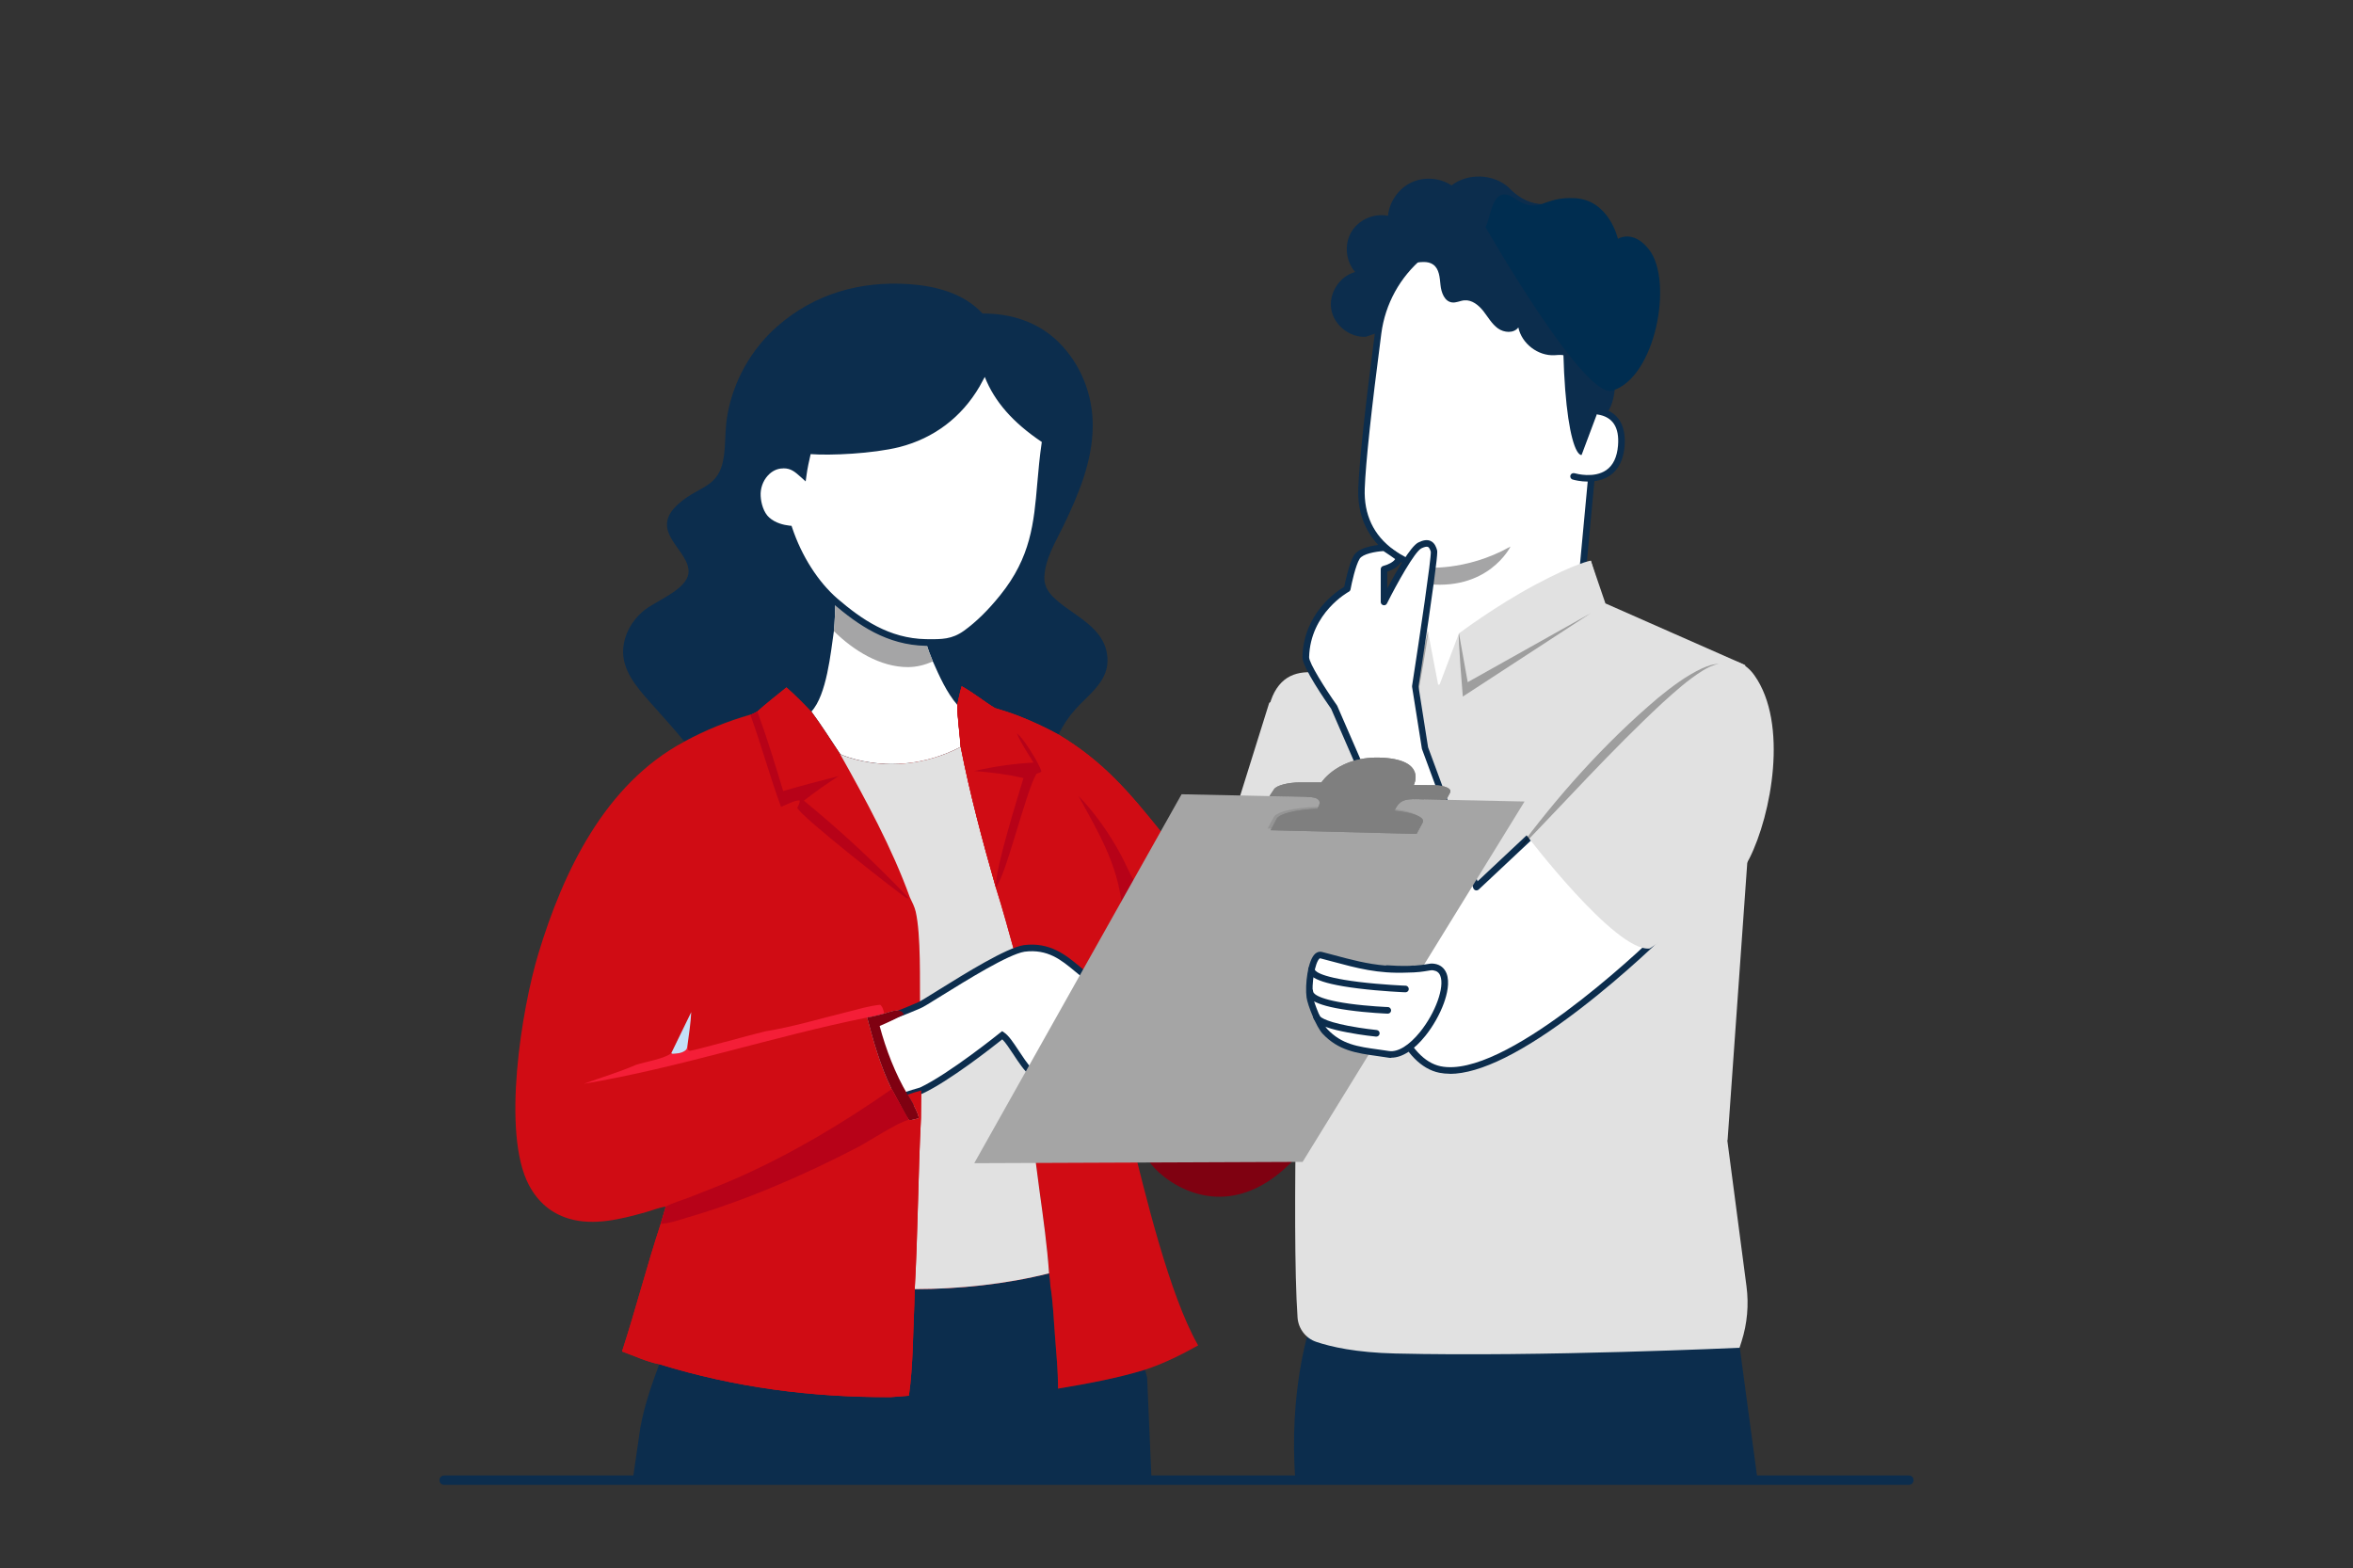 <svg xmlns="http://www.w3.org/2000/svg" viewBox="0 0 2500 1666"><rect x="0" y="0" width="2500" height="1666" fill="#333333" stroke="none"/><defs><style>      .cls-1 {        fill: #b70218;      }      .cls-2 {        fill: #ae7461;      }      .cls-3 {        fill: #c4e0f7;      }      .cls-4 {        fill: #1a2e35;      }      .cls-5 {        fill: #a5a5a5;      }      .cls-6 {        fill: #d00c14;      }      .cls-7 {        fill: #6f4439;      }      .cls-8 {        fill: #0c2d4d;      }      .cls-9 {        fill: #fff;      }      .cls-10 {        fill: #002d50;      }      .cls-11 {        opacity: .3;      }      .cls-12 {        opacity: .3;      }      .cls-13 {        opacity: 0;      }      .cls-14 {        opacity: .1;      }      .cls-15 {        fill: #e1e1e1;      }      .cls-16 {        fill: #e1e1e1;      }      .cls-17 {        fill: #7f7f7f;      }      .cls-18 {        fill: #a5a5a6;      }      .cls-19 {        fill: #7f0111;      }      .cls-20 {        fill: #f41e37;      }    </style></defs><g><g id="Layer_1"><g><g><path class="cls-8" d="M1451.2,357.8c-17.1,1.1-34-12.3-36.8-29.3-2.8-16.9,8.8-35,25.4-39.5-10-11.4-11.8-29.3-4.1-42.4,7.6-13.1,24.1-20.4,39-17.3,1.4-14.9,11.1-28.8,24.6-35.3,13.5-6.5,30.4-5.3,42.9,3,17.3-13.3,43.9-12.5,60.4,1.9,27.7,28.9,46.5,11.4,66.5,24.2s19.9,46.7,8.8,56.5"></path><g><g><g><path class="cls-9" d="M1464.1,354.1c8.8-67.1,67.6-116.2,135.1-112.8l6.7.3c72.2,7.8,105.9,73.5,96,145.4l-22.5,240.5-6.5,63.2-171.6,56.1,11.5-143.9s-69.1-14.3-66.5-83.9c1.3-33.6,9.5-102.6,17.6-165Z"></path><path class="cls-8" d="M1497.6,751.8l11.7-146.1c-5.8-1.6-19.2-6-32.5-15.7-16.1-11.7-35.1-33.5-33.7-71,1.1-28.2,7-83.8,17.7-165.4,4.4-33.3,21-63.5,46.8-85,25.8-21.5,58.5-32.5,92-30.8l6.9.3c30.7,3.3,56.4,17.2,74.2,40,21.5,27.5,30.6,67.4,24.9,109.3l-22.5,240.4-6.8,65.5-178.7,58.4ZM1592.8,244.6c-29.6,0-58.1,10.3-80.9,29.3-24.4,20.4-40.2,49-44.3,80.6h0c-10.5,80.2-16.6,137.1-17.6,164.7-1,27.5,9.3,49.4,30.6,64.9,16.1,11.8,32.9,15.4,33.1,15.4l3,.6-.2,3.1-11.1,138.6,164.4-53.7,6.3-61,22.5-240.6c5.5-40.1-3.1-78-23.5-104.1-16.7-21.3-40.6-34.2-69.4-37.4l-6.6-.3c-2.1-.1-4.2-.2-6.3-.2Z"></path></g><path class="cls-18" d="M1512.4,602.9s44.3,4.9,92.5-22.2c0,0-23.9,49-93,39.3l.6-17.1Z"></path><path class="cls-8" d="M1472.4,322.5s20.5-42.7,42-51.8c26-11,35.6,17.4,60.2,11.8,24.6-5.6,49.4-16.2,73.3,3.8,26.1,21.9,12.7,35.6,12.8,66.6.6,125.5,21.7,162,31.1,103.4,1-6.4,19.2-10.7,23.2-37.8,5.2-35.2,8.7-78.1,2-103.6-5.6-21.5-16.9-36.7-37.8-53.9-32.9-27.1-79.8-30-111.8-28.4-32,1.6-95.3,35.2-95.1,89.9Z"></path><g><path class="cls-9" d="M1697.8,437c12.9,1.9,27,10,24.8,36.7-3.9,47.5-52,32-50.7,32.4"></path><path class="cls-8" d="M1687.3,511.7c-8.2,0-14.8-1.7-16.3-2.2,0,0-.2,0-.2,0-1.8-.6-2.8-2.5-2.3-4.4.6-1.8,2.5-2.8,4.4-2.3,2.1.6,20.8,5.6,33.7-3.3,7.3-5,11.5-13.8,12.5-26.1,1.6-19.5-5.7-30.6-21.8-33-1.9-.3-3.2-2.1-3-4,.3-1.9,2-3.2,4-3,26.7,3.9,28.9,27,27.8,40.5-1.2,14.5-6.4,25-15.5,31.3-7.3,5-15.9,6.4-23.3,6.4Z"></path></g></g><path class="cls-8" d="M1715,397c-8.1,4.9-16.6,10-26.1,10.5-9.5.5-20-5.5-21.1-14.9-.5-4.2.8-9-1.8-12.4-3.1-4-9.2-3.1-14.3-2.8-17.6,1-34.9-12.3-38.5-29.5-4.8,6.5-15.2,5.7-21.7,1-6.5-4.7-10.5-12-15.5-18.4-5-6.3-12.1-12.1-20.2-11.4-4.5.4-8.8,2.9-13.2,2.2-7.9-1.1-11.3-10.5-12.1-18.5-.8-7.9-1.3-17.1-7.8-21.7-6-4.3-14.2-2.4-21.5-1.7-7.3.7-16.6-1.5-18.2-8.7-.8-3.8,1-7.6,3.2-10.8,10.1-14.3,30.9-19.8,46.8-12.5,6.9-19.6,26.3-34.2,47-35.3"></path></g></g><path class="cls-10" d="M1578.2,241.1c5.8-7.4,6.4-47,30.5-30.6,27.7,18.8,29-2.2,65.1.1s45.2,43.2,45.2,43.2c0,0,15.9-10.5,33,11.3,26.3,33.5,6.9,136.4-39.1,150-30.3,8.9-134.7-174-134.7-174Z"></path></g><path class="cls-8" d="M1390.9,1412.6s-21.8,66.5-14.6,160.1h491.1l-26.4-196.3-450.1,36.2Z"></path><g><g><path class="cls-2" d="M925.3,778.5l85,35.1,88.1,127.8-28.1,41.5-24.3-24.4s-96.6-22.6-102.8-36.3c-6.3-13.7,2.3-24.6,2.3-24.6,0,0-3.3-14.8.6-25.9,3.9-11.1,12.9-12.2,12.9-12.2,0,0-10.5-4.8-5.2-17.6,5.3-12.8,14.9-14.8,14.9-14.8,0,0-56.7-29.6-61.5-37.4-1.7-2.7-.8-5.3,1-7.4,4.1-4.9,11.2-6.3,17.1-3.8Z"></path><path class="cls-2" d="M1114.7,916.6l-16.3-24.4-34.3-67.7-83.1-26.2s-14.5,5.6,3.8,30.7c18.3,25.1,46,21.7,46,21.7,0,0-8.8,52,4.8,76.2,13.6,24.2,53.7,28.4,53.7,28.4l25.3-38.6Z"></path><path class="cls-7" d="M1034.6,930.5c-.2,0-1.5-1.7-3.4-5.4-1.9-3.6-4.2-9.2-6.1-16.4-3.7-14.2-4.4-36,5.4-57.1l1.2,2.4c-.9-.2-2-.4-3-.6-11.4-2.4-22.4-5.4-31.3-10.6-9.1-5.1-15.3-12.9-18.2-20.1-3-7.3-2.9-14-1.7-18.2,1.2-4.2,2.8-6.1,2.9-6.1.3.1-.9,2.3-1.6,6.3-.7,4-.5,10.2,2.6,17,3,6.7,8.8,13.7,17.5,18.3,8.6,4.8,19.2,7.6,30.5,10,1,.2,2,.4,3,.6l2.1.5-.9,2c-9.5,20.1-9.2,41.1-6.2,55,3,14.2,7.8,22,7.2,22.3Z"></path><path class="cls-7" d="M961.2,862.2c.1-.2,3,1.2,8.5,3.4,5.4,2.3,13.4,5.2,23.1,9.4,4.8,2.2,10.1,4.6,15.3,8.3,2.5,1.9,5.4,4.2,6.6,8,1.3,3.7,0,8-2.2,10.9-2.3,3.1-5.5,5.4-9.2,6.8-3.8,1.5-8.2.9-11.9,0-1.9-.4-3.7-.9-5.5-1.2-2-.4-3.9-1-5.8-1.6-3.8-1.3-7.5-2.8-11.2-4.4-3.4-1.5-6.7-2.9-9.8-4.3l1.3-3.2c7.3,3,13,7.4,18.7,11.5,2.8,2,5.5,4,8.2,6,2.6,1.9,5.5,3.4,8.1,5.8,2.6,2.3,4.5,5.7,4.3,9.3,0,1.8-.8,3.6-2,4.9-1.2,1.3-2.7,2.1-4.2,2.6-5.7,1.8-11.1,1.8-16,1.2-9.6-1.3-16.7-4.6-21.5-6.7-4.8-2.2-7.3-3.6-7.2-3.8,0-.2,2.8.8,7.7,2.7,4.9,1.7,12.1,4.6,21.3,5.6,4.6.4,9.8.2,14.7-1.5,2.4-.9,4.2-2.6,4.2-5,.1-2.5-1.2-5-3.4-6.8-2.1-1.9-5.1-3.4-7.8-5.4-2.7-1.9-5.5-3.9-8.3-6-5.6-4-11.4-8.3-17.9-11l1.3-3.2c3.2,1.4,6.5,2.8,9.9,4.3,3.7,1.6,7.3,3.1,10.9,4.3,1.8.6,3.6,1.2,5.4,1.5,1.9.4,3.8.9,5.6,1.3,3.6.9,6.9,1.3,10,.2,3.1-1.1,5.9-3.1,7.8-5.6,1.9-2.5,2.7-5.5,1.9-8.1-.8-2.7-3-4.8-5.4-6.6-4.8-3.6-9.9-6.1-14.6-8.4-9.5-4.4-17.3-7.8-22.6-10.4-5.3-2.6-8-4.5-7.9-4.7Z"></path><path class="cls-7" d="M969.6,827.8c.1-.4,7.1,1.6,17.6,7,5.2,2.7,11.2,6.3,17.5,10.8,3.1,2.3,6.3,4.8,9.5,7.6,3,2.8,7.1,6,7.5,11.8,0,2.8-1.5,5.5-3.4,7-2,1.6-4.4,2.4-6.7,2.7-4.6.5-8.6-.2-12.5-.8-7.7-1.4-14.3-3.4-19.9-5.3-11.1-3.6-17.5-7.3-17.3-7.7.2-.4,6.8,2.3,18,5.4,5.6,1.5,12.3,3.2,19.7,4.5,3.7.5,7.7,1.1,11.5.6,3.6-.4,7.2-3,7.1-6.4-.1-3.4-3.3-6.7-6.3-9.3-3.1-2.7-6.2-5.3-9.2-7.6-6-4.6-11.8-8.3-16.8-11.2-10-5.8-16.6-8.6-16.4-9.1Z"></path></g><path class="cls-15" d="M1271.4,993.3l77.1-246.5,124.7-68-74,425.6-14.9,31.8c-34.6,64.6-102,49.8-160.4,17.3-2.1-1.2-4.1-2.4-6.1-3.6l-168.2-144.7,63.4-97,158.4,85Z"></path><path class="cls-4" d="M1286.7,1070.5c-1.1,0-.5-17.8-5.3-39-4.6-21.2-12.7-37.1-11.8-37.6.7-.5,10.4,15,15.1,36.8,4.9,21.7,2.7,39.9,1.9,39.8Z"></path></g><g><path class="cls-15" d="M1469.2,729.2c-31.5,1.9-91-38.7-115.2,6.4-20.2,37.7-25.7,198.7-26.8,202.6l60.7,15.7,77.5,114.7,317.5-70.8,19.9,50.1,11.1-326.3s-313.3,5.8-344.8,7.7Z"></path><g><path class="cls-16" d="M1835.5,1211.6l24.3-342.5-5.6-162.5-148.5-65.5-15.5-45.4-140.2,77.4-21.5,57-11.3-58.8-19.1-29.7-6.7,19.8-33.7,11-78.5,134,1.1,224.2s-8.3,273.9-1.7,369.2c.8,11.8,8.6,22.1,19.8,25.9,15.6,5.3,42.2,11.4,84.1,12.4,154.9,3.7,365.7-6.1,365.7-6.1l2.2-6.8c6-18.9,7.8-38.9,5.2-58.5l-20.4-155.3Z"></path><path class="cls-15" d="M1690.2,595.7s-14.8,2-58.9,25.5c-43.2,23.1-81.2,51.8-81.2,51.8l3.3,63.8,151.2-92.7"></path><polyline class="cls-15" points="1492.8 632 1517.3 671.3 1503.7 714.2 1483.1 656.6"></polyline><g class="cls-11"><path d="M1550.1,673.1c-1.4,1.1,4.1,67,4.1,67l136.1-88.7-130.9,73.4-9.3-51.8Z"></path></g><g class="cls-11"><path d="M1517.3,671.3c1,1.5-10.7,65.6-10.7,65.6l-76.7-92.3,75.9,70.9,11.5-44.2Z"></path></g></g><path class="cls-4" d="M1376.5,880.1c1,0,1.7,64.8,1.7,144.6s-.8,144.6-1.7,144.6-1.7-64.7-1.7-144.6.8-144.6,1.7-144.6Z"></path><g class="cls-13"><path d="M1537.2,1137.3c60.3,2.7,117.5-13,166.5-48.2,49-35.1,134.6-106.5,151.4-164.4l-317.9,212.6Z"></path></g></g><g><path class="cls-9" d="M1523.7,585.4c-1.6-5.4-4.3-11.3-15-5.9-10.7,5.4-38.1,60.1-38.1,60.1v-34.9s15.2-3.8,15.7-11.9c0-.8-15.3-10.9-15.3-10.9,0,0-23.7.8-29.4,9.9s-10.2,33.8-10.2,33.8c0,0-42.7,22.7-44,72.5-.3,10.2,30.1,53.1,30.1,53.1l25.7,59.1s-1.4,307.9,86.7,326c75,15.4,236.9-145.1,236.9-145.1l-127.8-114.5-70.2,65.9-54.5-147.7-10.4-65.6s21.5-138.5,19.9-143.9Z"></path><path class="cls-8" d="M1540.8,1140.9c-4.1,0-7.9-.4-11.6-1.1-38.1-7.8-64.8-66-79.2-172.7-10-74.4-10.3-147.8-10.4-155.9l-25.3-58.1c-5.6-8-30.8-44.3-30.5-55,1.2-46.5,36.5-70,44.4-74.6,1.2-5.8,5.3-25.2,10.3-33.4,6.4-10.4,29.6-11.5,32.2-11.6.7,0,1.4.2,2,.6,17.1,11.2,17,11.7,16.9,14-.5,8.2-10.6,12.6-15.7,14.3v17.8c9.2-17.4,24.7-44.6,33-48.8,5.2-2.6,9.5-3.2,12.9-1.7,4.7,2,6.3,7.2,7,9.7h0c.5,1.5,1.2,4.1-9.2,75.5-4.8,32.5-9.8,64.9-10.5,69.4l10.2,64.7,52.6,142.4,66.3-62.2c1.3-1.2,3.4-1.3,4.7,0l127.8,114.5c.7.6,1.1,1.6,1.2,2.5,0,1-.3,1.9-1,2.6-.4.4-41.2,40.7-90.7,78.6-59.4,45.6-105.7,68.5-137.8,68.6ZM1470,585.5c-8.6.5-22.2,3-25.4,8.2-4.3,6.9-8.5,25.9-9.7,32.6-.2,1-.9,1.9-1.8,2.4-.4.2-40.9,22.4-42.2,69.5-.2,6.2,17.1,33.6,29.4,51,.1.2.3.4.4.6l25.7,59.1c.2.4.3.9.3,1.4,0,.8-.2,77.7,10.3,155.8,13.7,102,39.2,159.7,73.6,166.8,67.1,13.8,209.8-121,231-141.6l-122.6-109.9-67.9,63.7c-.9.8-2.1,1.1-3.2.9-1.1-.3-2.1-1.1-2.5-2.2l-54.5-147.7c0-.2-.1-.4-.2-.7l-10.4-65.6c0-.4,0-.7,0-1.1,8.3-53.6,20.4-135.4,19.9-142.5-.7-2.2-1.6-4.4-3-5.1-1.4-.6-3.9,0-7,1.5-7.1,3.5-26.2,37.8-36.6,58.6-.7,1.5-2.4,2.2-3.9,1.8-1.6-.4-2.7-1.8-2.7-3.4v-34.9c0-1.6,1.1-3,2.7-3.4,4.5-1.1,10.9-4.1,12.6-7.3-2.4-1.8-7.6-5.4-12.4-8.5Z"></path></g><path class="cls-15" d="M1620.9,886l129.2-132.8s77.5-86.9,113.9-35.7c36.4,51.3,17.9,148.4-5.2,194.4-21.5,42.9-106.1,95.9-106.1,95.9-36.4,4-131.9-121.8-131.9-121.8Z"></path><g class="cls-12"><path d="M1610.1,906.3c44.3-60.1,94.3-116.3,151.4-164.7,14.5-11.8,29.7-23.4,46.7-31.4,5.7-2.5,11.8-4.8,18.1-4.8-6.1.9-11.7,3.8-17,7-15.7,9.7-29.5,22.2-43.2,34.6-54.5,50.6-104.1,106.1-156,159.3h0Z"></path></g><path class="cls-8" d="M1114.6,1352.8c.7,4.5,1.2,8.9,1.4,13.5,2.8,17,3.5,34.9,4.8,52,1.4,18.9,3.4,38.1,3.3,57.1,31.4-5.2,62-10.8,92.5-20.1l2.2,8.5,4.7,108.9c-10.9,3.1-537.6,1.7-551.3.1l8.1-55.7c4.2-23.4,11.9-45.4,20.1-67.7,80.7,24.8,161.6,35.3,245.8,35,6.5-.4,13-1,19.5-1.5,4.5-32.4,4.3-66.3,5.8-98.9l.4-14.4c46.7,0,97.4-5.4,142.7-16.8Z"></path><path class="cls-8" d="M1020.4,1459.1c1.9.9,4.3,1.8,5.7,3.4.7.8,1.3,1.5,1.2,2.6-.5,10-13.9,47.2-20.6,53.4l-9.5-.6c-.1-5.1,8.4-18.3,10.7-24.1,4.7-11.2,6.6-24.1,12.5-34.7Z"></path><path class="cls-8" d="M1074.1,1475.4c31.4-5.2,62-10.8,92.5-20.1l2.2,8.5c-15,4.7-78.7,21.7-91.4,15.3-1.7-.9-2.6-2.1-3.3-3.7Z"></path><path class="cls-8" d="M1114.6,1352.8c.7,4.5,1.2,8.9,1.4,13.5-7.2,9.6-36.8,13-48.8,14.7-31.8,4.4-63.8,4.5-95.7,3l.4-14.4c46.7,0,97.4-5.4,142.7-16.8Z"></path><path class="cls-19" d="M1207.5,1206.2l191.4-2.3c-23.8,30.6-52.3,61.9-93.1,67-24.8,3.1-49.6-5.4-69.1-20.7-15.2-11.8-23.8-25.6-29.2-44Z"></path><path class="cls-6" d="M1097.5,1207c34.5.9,69.2-.7,103.8-.8,15.2,61.6,41.1,170,71.7,223.3-18,10-36.7,19.4-56.4,25.8-30.5,9.3-61.1,14.8-92.5,20.1.1-18.9-1.9-38.2-3.3-57.1-1.3-17.1-2-35.1-4.8-52-.2-4.6-.7-9-1.4-13.5-1.9-29.3-6.1-58.3-10.1-87.3-2.6-19.2-4.6-39-8.9-58l1.9-.5Z"></path><path class="cls-8" d="M1118.5,633.8c-5.7-5.9-9.4-12.8-8.9-21.2,1.1-19.5,12-36.9,20.3-54,16-33.2,30.9-68.5,31.1-106,.2-33.1-12.6-65.7-36.3-89.1-21.9-21.6-50.6-30.5-80.8-30.4-20-21.6-49.5-29.2-78-31.2-51.9-3.5-100.3,10.1-139.8,44.6-28,24.3-47.5,59.2-53.5,95.9-1.9,11.2-1.8,22.8-2.6,34.1-3,43.6-24.7,37.1-49.2,58.9-33.4,29.8,12.8,49.1,10.7,73.2-1.6,18.3-35.8,30-48.5,41-11.9,10.3-19.9,24.5-20.9,40.4-1.3,21.8,14.1,39.7,27.6,55,4.7-3.1,10.3-6.1,14.3-10.1-4,4.1-9.6,7-14.3,10.1,12.5,14.2,25.5,28.2,37.3,42.7,22.9-12.3,45.1-21.4,70.1-28.6,2.6-.5,5.2-2.2,7.5-3.4,10-8.9,20.5-17.2,31-25.6,9.4,8.2,17.9,16.8,26.4,25.8,10.9,14.7,20.5,30.1,30.7,45.3,2.9,1.3,5.9,2.4,8.9,3.4,39.7,12.6,82.4,8,119.1-11.2-1-14.9-3.4-29.4-3.6-44.4,1.4-6.7,2.7-13.3,4.7-19.9,12.5,6.9,23,15.7,35,23,8.3,2.6,16.5,5.1,24.7,8.2.6-.9,1.3-2,2.3-3.2-.7,1.1-1.4,2.2-2.1,3.3,14.9,5.7,29,12.3,43,20,4.7-9.7,10.4-18.4,17.6-26.5,13.6-15.3,34.2-29,34.4-51.6.3-36.3-38.4-48.2-58.2-68.5ZM1051.2,377.1c.2.1.4.3.6.4-.2-.1-.5-.3-.7-.4,0,0,0,0,0,0Z"></path><path class="cls-9" d="M887.6,638.6c28.3,24.2,57.5,43.3,96.4,44,1.8,7.1,4.3,13.4,7.1,20.1,7.1,16,14.6,33,26.1,46.4.2,15,2.6,29.5,3.6,44.4-36.7,19.2-79.4,23.8-119.1,11.2-3-1-6-2.1-8.9-3.4-10.2-15.2-19.8-30.6-30.7-45.3,16.3-17.6,20.5-62.5,23.9-85.6,1-10.5,1.3-21.1,1.6-31.8Z"></path><path class="cls-18" d="M887.6,638.6c28.3,24.2,57.5,43.3,96.4,44,1.8,7.1,4.3,13.4,7.1,20.1-8.2,3.8-17,6-26.1,6.1-29.8.2-58.6-18-79.1-38.3,1.1-10.6,1.4-21.2,1.7-31.9Z"></path><g><path class="cls-9" d="M954.8,471.7c35.6-9.2,64.2-30.8,82.8-62.6,3.3-5.7,6.4-11.6,9.2-17.5,10.7,33.6,35.2,57.4,63.9,76.4-10.1,64.9-.9,111.6-45.3,166.6-11.3,14-24.5,27.7-39.1,38.3-14.1,10.2-25.9,9.9-42.5,9.7-38.9-.7-68.1-19.8-96.4-44-22.6-19.7-39.6-48.5-49-76.7-8.3-.9-16.9-3.7-23.3-9.3-6.8-5.9-9.9-16.6-10.4-25.3s2.5-17.8,8.4-24.3c4.8-5.3,11.4-8.7,18.6-8.8,9.7-.2,14.8,4.3,21.6,10.4,1.2-8.8,3.2-17.3,5.2-25.8,18.3,2,66.6.3,96.3-7.1Z"></path><path class="cls-8" d="M990.7,686.2c-2,0-4.1,0-6.2,0h-.7c-41.5-.8-71.9-22-98.6-44.8-21-18.3-38.9-46-49.3-76.2-6.9-1-15.8-3.6-23-9.9-9.8-8.5-11.3-23.4-11.6-27.7-.6-9.8,2.9-19.8,9.3-26.9,5.7-6.3,13.2-9.8,21.1-9.9,8.5-.2,14,2.9,19.2,7.1,1.2-6.8,2.8-13.4,4.3-19.8l.7-3,3.1.3c18.6,2,66.8,0,95.1-7,34.7-9,62.6-30,80.6-61,3.2-5.6,6.3-11.4,9.1-17.2l3.8-8,2.7,8.5c9.1,28.7,29,52.4,62.5,74.5l1.9,1.2-.3,2.2c-2.5,16.2-3.8,31.1-5.1,45.6-3.8,43.3-7,80.6-41,122.7-13,16.1-26.4,29.2-39.8,38.9-12.9,9.3-24.2,10.4-37.6,10.4ZM832.3,497.7c-.2,0-.4,0-.5,0-6,0-11.7,2.8-16.1,7.7-5.2,5.7-8,13.8-7.5,21.7.4,7.6,3.1,17.5,9.2,22.9,6.6,5.8,15.3,7.8,21.4,8.5l2.2.2.7,2.1c10,29.9,27.4,57.3,48,75.2,25.7,22,54.9,42.4,94.2,43.1h.7c16.1.2,26.7.3,39.7-9,12.9-9.3,25.8-22,38.4-37.7,32.6-40.4,35.8-76.7,39.4-118.9,1.2-13.9,2.5-28.3,4.8-43.9-30.8-20.7-50.2-42.9-60.6-69.1-1.8,3.5-3.7,6.9-5.6,10.3-19.1,32.6-48.4,54.8-85,64.2h0c-28.5,7.1-73.7,9.1-94.4,7.5-1.7,7.4-3.4,14.9-4.4,22.5l-.9,6.5-4.9-4.4c-6.4-5.7-10.6-9.5-18.6-9.5Z"></path></g><path class="cls-6" d="M1021.8,729.2c12.5,6.9,23,15.7,35,23,8.3,2.5,16.6,5.1,24.7,8.2,14.9,5.8,29,12.4,43,20,47.6,28.5,75.3,61.3,109.3,103.7-9.1,17.7-18.7,35-28.3,52.4-4.4,8.6-8.9,17-13.6,25.4-12.3,25.1-26.3,49.2-39.3,73.9l-7.5,14.1-6.6,12.4c-11,20.8-22.5,41.5-32.8,62.7l-8.6,15.7c-4.9,9.8-29.1,47.2-25.6,56.3.8,2.1,2.7,4,4.1,5.6,6.8,3.4,12.4,4.8,20,5,4.3,18.9,6.3,38.7,8.9,58,4,29,8.1,58.1,10.1,87.3-45.3,11.5-96,16.8-142.7,16.8l-.4,14.4c-1.5,32.7-1.3,66.6-5.8,98.9-6.5.5-13,1.1-19.5,1.5-84.2.3-165.2-10.2-245.8-35-12.9-2.3-27-9.1-39.5-13.5,14.6-44.9,26.3-90.8,41.1-135.7l5.4-18.3c-6.8.9-14.7,4.1-21.4,6-25.7,7.2-54.9,14.7-81.3,6.9-19.3-5.7-33.3-18-42.7-35.7-29.3-55.2-7.8-187,10-245.9,26.4-87.3,70.9-180.4,154.9-225.2,22.9-12.4,45.1-21.4,70.1-28.6,2.5-.5,5.1-2.2,7.5-3.4,10-8.9,20.6-17.2,31-25.6,9.3,8.1,17.8,16.8,26.4,25.8,10.9,14.7,20.5,30.1,30.7,45.3,2.9,1.3,5.8,2.4,8.9,3.4,39.7,12.6,82.4,8,119.1-11.2-1-14.9-3.3-29.4-3.6-44.4,1.5-7,2.8-13.6,4.8-20.2Z"></path><path class="cls-20" d="M813,1095.8c28.9-4.6,58.7-13.6,87.2-20.6,11.5-2.8,23.1-6.5,35-7.6,3,2.6,3.2,5.6,4.3,9.3-6,1.5-12.1,3.3-18.2,4.2-100.8,20.4-199.2,53.3-300.9,70.4,18.4-6.7,37.6-12.4,55.6-20.2,9-2.9,31-6.7,37.1-12.3l1.4.7c4.5-.3,9.1-.4,12.9-3.1,2.8-1.9,2.4-3.3,3-6.4l.6,5.3c.7.3,1.3,1,2,1,3.5,0,68.4-18,80-20.7Z"></path><path class="cls-3" d="M734.4,1075.4c-.5,11.6-2.4,23.3-3.9,34.8-.6,3.1-.2,4.5-3,6.4-3.8,2.6-8.5,2.8-12.9,3.1l-1.4-.7,21.2-43.6Z"></path><path class="cls-6" d="M804.6,756c10-8.9,20.6-17.2,31-25.6,9.3,8.1,17.8,16.8,26.4,25.8,10.9,14.7,20.5,30.1,30.7,45.3,27.2,48.3,55.1,99.7,74,151.9l-1.6.6-.3.6c-1.2-.2-1.8-.3-2.8-1-12.1-8.2-113.5-87.8-115-95.3,1.2-2.5,2.8-4.9,2.5-7.8-5.3-.2-14.6,4.9-19.8,6.9-11.8-32.3-20.8-65.5-32.5-97.7,2.5-.8,5.1-2.5,7.4-3.7Z"></path><path class="cls-1" d="M797.2,759.4c2.5-.5,5.1-2.2,7.5-3.4,10.2,27.8,18.9,56.2,27.4,84.5,19.5-5.8,39.2-10.8,58.9-15.9-12.7,8.2-25,16.8-36.9,26.1,39.1,32,76.3,66.5,111.1,103.2l-.3.6c-1.2-.2-1.8-.3-2.8-1-12.1-8.2-113.5-87.8-115-95.3,1.2-2.5,2.8-4.9,2.5-7.8-5.3-.2-14.6,4.9-19.8,6.9-11.9-32.5-20.9-65.7-32.6-97.9Z"></path><path class="cls-16" d="M892.7,801.4c2.9,1.3,5.8,2.4,8.9,3.4,39.7,12.6,82.4,8,119.1-11.2,9.9,50.4,23.2,99.9,37.3,149.3,7.4,23.2,13.7,46.8,20.3,70.3-2.6,4-91.3,53-100.8,56.9-.3-27.1,1.1-76.4-4.6-101.5-1.2-5.2-3.9-10.4-6.2-15.2-18.9-52.3-46.9-103.7-74-152Z"></path><path class="cls-6" d="M1021.8,729.2c12.5,6.9,23,15.7,35,23,8.3,2.5,16.6,5.1,24.7,8.2,14.9,5.8,29,12.4,43,20,47.6,28.5,75.3,61.3,109.3,103.7-9.1,17.7-18.7,35-28.3,52.4-4.4,8.6-8.9,17-13.6,25.4-12.3,25.1-26.3,49.2-39.3,73.9-16.3-12.2-39.4-22.6-58.7-29.2-4.4,2.1-11,7.3-15.6,6.5-6.6-23.5-12.9-47.1-20.3-70.3-14.1-49.3-27.4-98.9-37.3-149.3-1-14.9-3.3-29.4-3.6-44.4,1.4-6.7,2.7-13.3,4.7-19.9Z"></path><path class="cls-1" d="M1191.9,962c-4.4-44.1-25.4-78.5-46.1-116.4,17.4,17.8,33.2,40.5,45,62.5,4.9,9,8.7,18.7,14,27.5l.6,1.1c-4.3,8.4-8.8,16.9-13.5,25.3Z"></path><path class="cls-6" d="M1021.8,729.2c12.5,6.9,23,15.7,35,23,1.1,6.8,16.6,21.9,22.4,26.2.4.3.8.5,1.2.8,6.8,4.5,23.4,31.5,26.1,40.3-1.7,2.4-4.8,1.6-5.7,3.3-11.3,20.1-32.8,110.2-42.8,119.9-14.1-49.3-27.4-98.9-37.3-149.3-1-14.9-3.3-29.4-3.6-44.4,1.4-6.6,2.7-13.2,4.7-19.8Z"></path><path class="cls-1" d="M1080.4,779.2c6.8,4.5,23.4,31.5,26.1,40.3-1.7,2.4-4.8,1.6-5.7,3.3-11.3,20.1-32.8,110.2-42.8,119.9-.4-20.6,22.4-92.3,29.4-116-16.8-4-35.2-6.2-52.3-7.5,20.2-4.6,42.3-8,63-8.9-6.1-10-13.2-20.3-17.7-31.1Z"></path><path class="cls-16" d="M1093.9,1006.6c19.3,6.5,42.4,16.9,58.7,29.2l-7.5,14.1-6.6,12.4c-11,20.8-22.5,41.5-32.8,62.7l-8.6,15.7c-4.9,9.8-29.1,47.2-25.6,56.3.8,2.1,2.7,4,4.1,5.6,6.8,3.4,12.4,4.8,20,5,4.3,18.9,6.3,38.7,8.9,58,4,29,8.1,58.1,10.1,87.3-45.3,11.5-96,16.8-142.7,16.8,3.4-60.5,3.6-121.2,6.6-181.7l.3-29.3c-4.8,1.4-9.6,2.7-14.4,4.4,3.7,7,11,17.4,12,25.1-3.2.7-8,2.8-10.9,1.7l-18.1-32.6c-11.9-24.5-19.1-49.8-26-76.1,6.1-.9,12.2-2.7,18.2-4.2,6.1-1.8,12.4-4.8,18.6-2.2l2.3,3.1c5.8-2,11.5-5.2,17.1-7.7,9.4-3.9,98.1-52.9,100.8-56.9,4.5.6,11.1-4.6,15.5-6.7Z"></path><g><path class="cls-9" d="M1088.3,1007.8c31.3-4.1,48,15.7,64.3,28l-7.5,14.1-6.6,12.4c-11,20.8-22.5,41.5-32.8,62.7l-8.6,15.7c-12.2-10.6-23.1-34.9-32-40.8,0,0-54.6,44.2-86.2,58.9-4.8,1.4-9.6,2.7-14.4,4.4,3.7,7,2.6,11.1,3.6,18.8-3.2.7.3,3.3-2.6,2.2l-14-28.6c-11.9-24.5-15.6-41.7-22.5-68,6.1-.9,5.7-3.1,11.7-4.6,6.1-1.8,11-4.5,11-4.5,5.8-2,19.4-7.6,25-10.1,9.4-3.9,86.4-56.5,111.6-60.5Z"></path><path class="cls-8" d="M966.5,1187.9c-1,0-1.8-.3-2.3-.5l-1.3-.5-14.6-29.9c-10.7-21.9-14.8-37.8-20.4-59.7-.7-2.9-1.5-5.8-2.3-8.9l-1-3.8,3.9-.6c2.5-.4,3.5-.9,4.9-1.8,1.4-.9,3.2-1.9,6.4-2.8,5.6-1.7,10.3-4.1,10.3-4.2l.5-.2c5.6-1.9,18.9-7.4,24.7-10,2.5-1.1,11.5-6.6,21.8-13.1,28.7-17.8,72-44.8,90.6-47.7h0c27.6-3.6,44.9,10.7,58.7,22.1,2.8,2.3,5.4,4.5,8.1,6.5l2.4,1.8-15.5,29.1c-3,5.7-6.1,11.4-9.1,17.1-8,14.8-16.2,30.2-23.6,45.5v.2c0,0-10.8,19.5-10.8,19.5l-3.3-2.8c-6.5-5.7-12.4-14.5-18-23.1-4.1-6.1-8.2-12.5-11.7-15.8-10.7,8.5-56.3,44.4-84.7,57.6l-.5.2c-1,.3-1.9.6-2.9.8-2.5.7-5.1,1.5-7.7,2.3,1.4,3.8,1.6,7,1.8,10.6.1,1.7.2,3.6.5,5.6l.4,3.2-1.9.4c-.2.9-.7,1.6-1.2,2-.8.7-1.6.9-2.4.9ZM933.3,1090.1c.5,1.9,1,3.7,1.4,5.5,5.6,21.5,9.6,37.1,19.9,58.4l9.2,18.9c-.3-2.6-.8-5-2.5-8l-1.9-3.6,3.8-1.4c3.9-1.4,7.9-2.5,11.7-3.6.9-.3,1.7-.5,2.6-.8,30.9-14.5,84.7-57.9,85.2-58.3l2-1.6,2.1,1.4c5,3.3,9.9,10.8,15.6,19.4,4.4,6.7,9,13.6,13.6,18.6l6.3-11.6c7.5-15.4,15.7-30.8,23.7-45.7,3-5.7,6.1-11.4,9.1-17.1l12.7-23.9c-2-1.6-3.9-3.2-6-4.9-14.1-11.7-28.7-23.8-53.3-20.6-17.3,2.8-61.5,30.3-88,46.7-13,8.1-19.9,12.4-22.8,13.5-5.7,2.5-19,8-24.9,10.1-1.1.6-5.8,2.9-11.5,4.6h-.1c-2.3.6-3.3,1.3-4.6,2-1,.6-2.1,1.3-3.7,1.9Z"></path></g><path class="cls-19" d="M939.5,1076.9c6.1-1.8,12.4-4.8,18.6-2.2l2.3,3.1c-8.5,4.4-16.9,8.6-25.8,12.3,6.7,25,16.5,50.7,29.7,72.9,3.7,7,11,17.4,12,25.1-3.2.7-8,2.8-10.9,1.7l-18.1-32.6c-11.9-24.5-19.1-49.8-26-76.1,6.2-1,12.3-2.7,18.2-4.2Z"></path><path class="cls-6" d="M947.4,1157.2l18.1,32.6c3,1.2,7.8-.9,10.9-1.7-.9-7.7-8.3-18.2-12-25.1,4.7-1.7,9.6-3,14.4-4.4l-.3,29.3c-3.1,60.5-3.3,121.1-6.6,181.7l-.4,14.4c-1.5,32.7-1.3,66.6-5.8,98.9-6.5.5-13,1.1-19.5,1.5-84.2.3-165.2-10.2-245.8-35-12.9-2.3-27-9.1-39.5-13.5,14.6-44.9,26.3-90.8,41.1-135.7l5.4-18.3c7.1-3.8,16.3-6.4,23.9-9.3,18.1-7.1,36.3-14.1,54.1-22,57-25.4,110.9-57.7,162-93.4Z"></path><path class="cls-1" d="M947.4,1157.2l18.1,32.6c-12.1,2.9-42.2,22.9-54.9,29.5-57.5,29.8-119,56.5-181.2,74.6-8.2,2.4-18.8,6.3-27.3,6.3l5.4-18.3c7.1-3.8,16.3-6.4,23.9-9.3,18.1-7.1,36.3-14.1,54.1-22,56.9-25.4,110.8-57.7,161.9-93.4Z"></path><path class="cls-8" d="M2028.1,1577.7H471.9c-2.8,0-5-2.2-5-5s2.2-5,5-5h1556.2c2.8,0,5,2.2,5,5s-2.2,5-5,5Z"></path><g><polygon class="cls-5" points="1255.4 843.9 1035.1 1235.9 1384 1234.5 1619.8 851.6 1255.4 843.9"></polygon><path class="cls-14" d="M1501.8,884.1s2.9-5.4,6.5-12.1c3.6-6.7-16.2-12.7-44.2-13.4l-53.6-1.3c-28-.7-53.6,4.2-57.2,10.9l-6.5,12.1,155.1,3.9Z"></path><g><path class="cls-17" d="M1540.6,842.1c2.3-4.2-5.5-7.7-17.2-7.8l-21.3-.2s13.9-26.3-32.8-29c-46.7-2.8-65.3,26.2-65.3,26.2,0,0-10.2,0-22.8,0-12.6,0-25,3.2-27.6,7.3l-4.8,7.3,187.7,4s2-3.6,4.2-7.8Z"></path><path class="cls-17" d="M1540.6,842.1c2.3-4.2-5.5-7.7-17.2-7.8l-21.3-.2s13.9-26.3-32.8-29c-46.7-2.8-65.3,26.2-65.3,26.2,0,0-10.2,0-22.8,0-12.6,0-25,3.2-27.6,7.3l-4.8,7.3,187.7,4s2-3.6,4.2-7.8Z"></path><path class="cls-17" d="M1356.4,870c3-5.6,21.2-9.8,43.4-10.7.4-.7.7-1.4,1-2,3-5.9,1.4-10.3-11.8-10.6l.4-5.2,129.9,3.8-6.6,3.9c-17.1-.7-24.4-.5-29.9,9.8-.5.8-.8,1.5-1.2,2.4,20.1,2,32.9,7,30,12.5-3.6,6.7-6.5,12.1-6.5,12.1l-155.1-3.9,6.5-12.1Z"></path><path class="cls-17" d="M1356.4,870c3-5.6,21.2-9.8,43.4-10.7.4-.7.7-1.4,1-2,3-5.9,1.4-10.3-11.8-10.6l.4-5.2,129.9,3.8-6.6,3.9c-17.1-.7-24.4-.5-29.9,9.8-.5.8-.8,1.5-1.2,2.4,20.1,2,32.9,7,30,12.5-3.6,6.7-6.5,12.1-6.5,12.1l-155.1-3.9,6.5-12.1Z"></path></g></g><g><g><path class="cls-9" d="M1473.4,1029.2c38.9,2.6,42.9-2.6,49.9-1.6,33.5,5.1-13.3,98-48.3,92.6s-48.6-4.3-67.4-24.3c-5.9-6.3-15.1-29-16.1-36.5-2.1-15.5,2.9-46.9,11.9-44.5,36.9,9.7,59.6,17.3,98.3,14.7"></path><path class="cls-8" d="M1478.1,1124c-1.2,0-2.4,0-3.5-.3-3.7-.6-7.3-1.1-10.8-1.6-22.3-3.1-41.6-5.7-58.6-23.8-6.5-6.9-15.9-30.2-17-38.5-1.8-13.5,1.3-39.6,9.2-46.5,2.1-1.8,4.6-2.5,7-1.9,3.9,1,7.7,2,11.4,3,20.5,5.5,37.1,9.9,56.3,11.5.5-.2,1-.3,1.6-.3,8.5.6,15.3.8,20.8.7,2.3,0,4.6-.2,7-.4.4,0,.8,0,1.2.1,6-.4,9.9-1,12.8-1.5,3.2-.6,5.6-1,8.5-.5,6.2.9,10.6,4.5,12.9,10.2,3.7,9.5.5,22.4-2.8,31.6-4.3,11.9-11.5,24.6-19.7,34.8-12.1,15.1-24.8,23.2-36.2,23.2ZM1402.5,1018.2c-.2,0-.4.2-.6.3-4.8,4.3-8.7,26.9-6.9,40.3.9,6.9,9.8,28.8,15.2,34.6,15.3,16.3,32.6,18.7,54.5,21.7,3.5.5,7.2,1,11,1.6,9.5,1.5,21.6-6,33.2-20.4,16.3-20.3,26.1-47.5,21.4-59.5-1.3-3.4-3.7-5.2-7.4-5.8-1.8-.3-3.4,0-6.2.5-4.2.7-10.4,1.8-21.9,1.9-31,1.2-52.2-4.5-80.8-12.2-3.6-1-7.4-2-11.3-3,0,0,0,0,0,0Z"></path></g><g><path class="cls-9" d="M1493.2,1050.8s-99.8-3.8-99.9-20.8"></path><path class="cls-8" d="M1493.2,1054.3s0,0-.1,0c-.3,0-25.4-1-50.2-4.1-46.9-5.8-53-13.8-53-20.2,0-1.9,1.5-3.5,3.5-3.5,2,0,3.5,1.5,3.5,3.5,0,.3.6,7.6,46.9,13.3,24.5,3,49.4,4,49.6,4,1.9,0,3.4,1.7,3.4,3.6,0,1.9-1.6,3.4-3.5,3.4Z"></path></g><g><path class="cls-9" d="M1474.4,1073.5s-82.7-3-82.7-20"></path><path class="cls-8" d="M1474.4,1077s0,0-.1,0c-.2,0-21.1-.8-41.7-3.7-39.8-5.5-44.4-13.9-44.4-19.8,0-1.9,1.5-3.5,3.5-3.5h0c1.9,0,3.5,1.6,3.5,3.5,0,.8,1.1,7.7,38.4,12.9,20.3,2.8,40.8,3.6,41,3.6,1.9,0,3.4,1.7,3.4,3.6,0,1.9-1.6,3.4-3.5,3.4Z"></path></g><g><path class="cls-9" d="M1462.4,1097.9s-59.5-6-63.7-17.7"></path><path class="cls-8" d="M1462.4,1101.4c-.1,0-.2,0-.4,0-.2,0-15.2-1.5-30.6-4.5-15.3-2.9-33.1-7.3-36.1-15.5-.7-1.8.3-3.8,2.1-4.5,1.8-.7,3.8.3,4.5,2.1.2.6,2.8,5.6,30.8,11,15.1,2.9,29.8,4.4,30,4.4,1.9.2,3.3,1.9,3.1,3.8-.2,1.8-1.7,3.2-3.5,3.2Z"></path></g></g></g></g></svg>